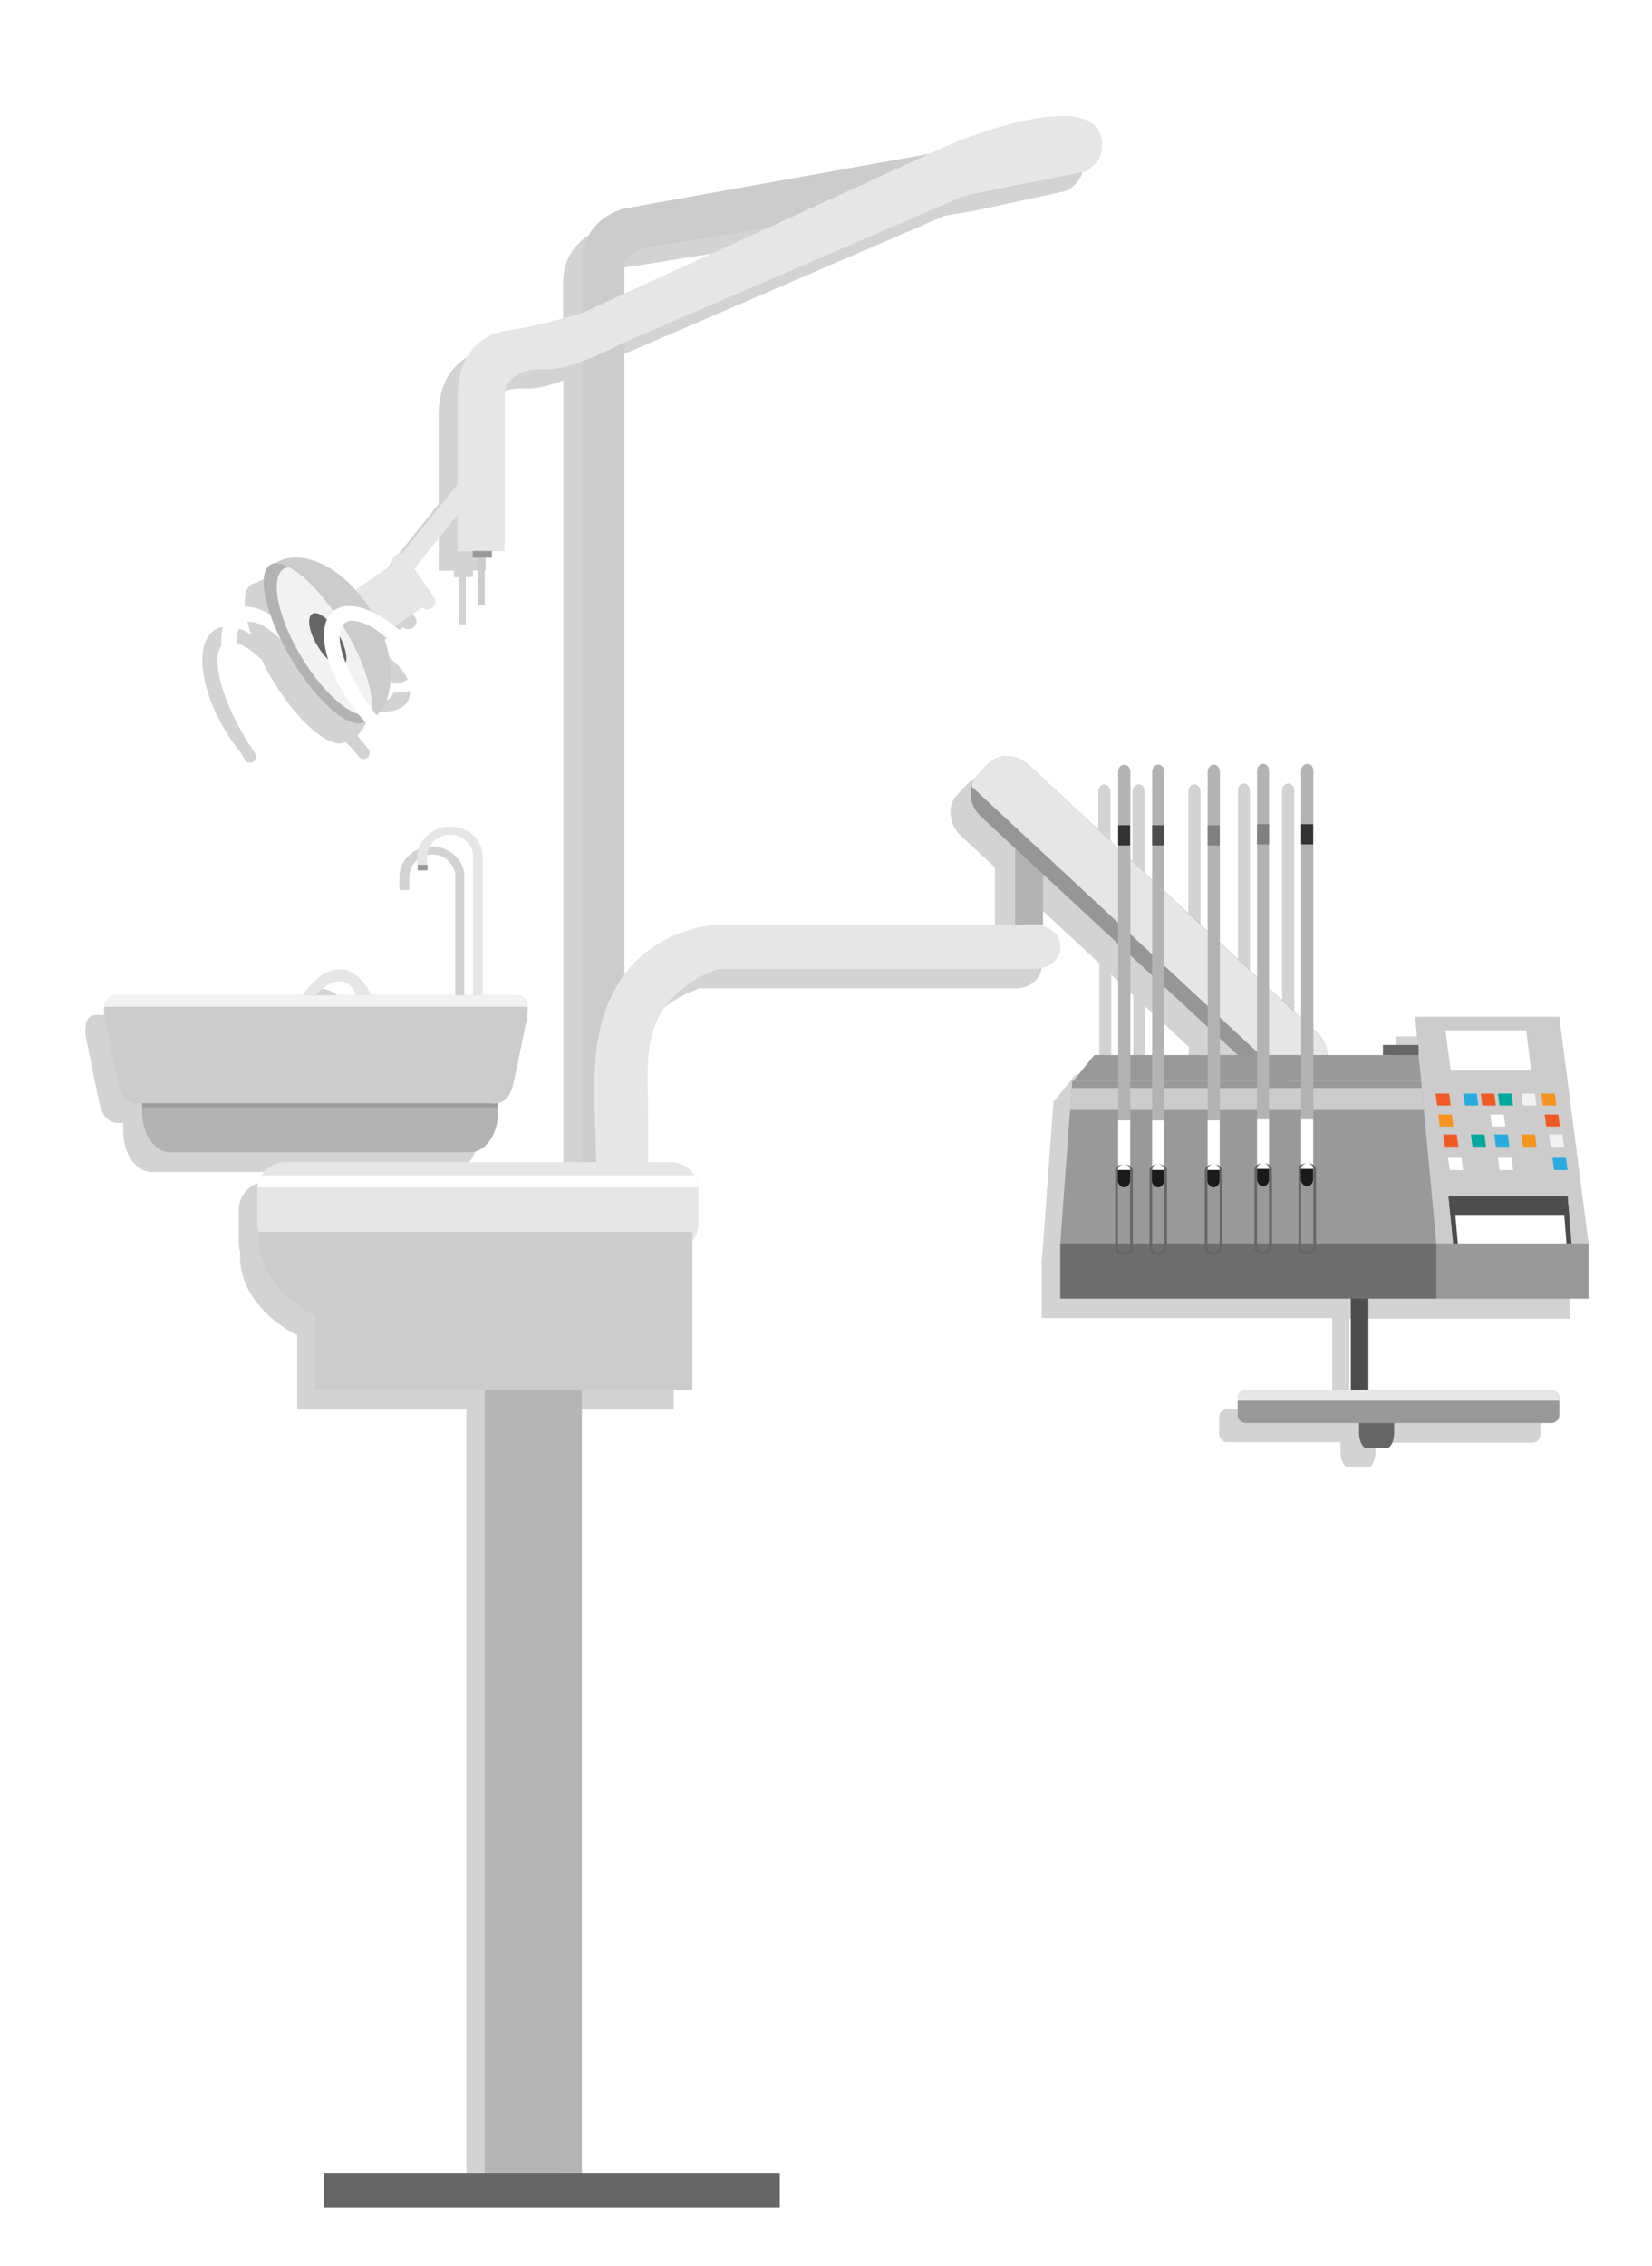 <?xml version="1.0" encoding="utf-8"?>
<!-- Generator: Adobe Illustrator 21.0.0, SVG Export Plug-In . SVG Version: 6.00 Build 0)  -->
<svg version="1.1" id="Guides" xmlns="http://www.w3.org/2000/svg" xmlns:xlink="http://www.w3.org/1999/xlink" x="0px" y="0px"
	 viewBox="0 0 622 852.8" style="enable-background:new 0 0 622 852.8;" xml:space="preserve">
<style type="text/css">
	.st0{opacity:0.2;fill:#252525;}
	.st1{fill:#C5E2EA;}
	.st2{fill:#FFFFFF;}
	.st3{clip-path:url(#SVGID_2_);}
	.st4{fill:#F4A8A6;}
	.st5{fill:#240A25;}
	.st6{fill:#4C2D47;}
	.st7{fill:#FFB7B3;}
	.st8{fill:#1E1208;}
	.st9{fill:#FFA898;}
	.st10{fill:#DAD4DB;}
	.st11{fill:#D2CAD2;}
	.st12{fill:#F29B22;}
	.st13{fill:#E2DEE3;}
	.st14{fill:#F2A0A6;}
	.st15{fill:#EB415C;}
	.st16{fill:#E8E4E8;}
	.st17{fill:#391B36;}
	.st18{fill:#D3213C;}
	.st19{fill:#532442;}
	.st20{opacity:0.4;fill:#252525;}
	.st21{clip-path:url(#SVGID_4_);}
	.st22{fill:#F4F4F6;}
	.st23{fill:#E5E5E5;}
	.st24{fill:#230A24;}
	.st25{fill:#C4BAC6;}
	.st26{fill:#9D4B3C;}
	.st27{fill:#903F35;}
	.st28{fill:#83332D;}
	.st29{fill:#2F132E;}
	.st30{fill:#341731;}
	.st31{fill:#CDC4CF;}
	.st32{fill:#A95742;}
	.st33{fill:#9D4939;}
	.st34{fill:#8F3C30;}
	.st35{fill:#28190B;}
	.st36{fill:#331D37;}
	.st37{fill:#C35566;}
	.st38{fill:#C4AD51;}
	.st39{fill:#3F2912;}
	.st40{fill:#C74038;}
	.st41{fill:#F09A22;}
	.st42{fill-rule:evenodd;clip-rule:evenodd;fill:#F09A22;}
	.st43{clip-path:url(#SVGID_8_);}
	.st44{fill:#BFBFBF;}
	.st45{fill:#F3978E;}
	.st46{fill:#E4797E;}
	.st47{fill:#CFBA5D;}
	.st48{fill:#D17D18;}
	.st49{fill:#354E5C;}
	.st50{fill:#A9AFB8;}
	.st51{fill:#83878D;}
	.st52{fill:#0B3748;}
	.st53{fill:#3A4F5F;}
	.st54{fill:#6B7380;}
	.st55{fill:#F1F1F2;}
	.st56{fill:#E6E7E8;}
	.st57{fill:#D6E8F7;}
	.st58{fill:#98A8B8;}
	.st59{fill:#BEC0C2;}
	.st60{fill:#0A6C94;}
	.st61{fill:#184954;}
	.st62{fill:#AFBBC5;}
	.st63{fill:#263942;}
	.st64{fill:#A18167;}
	.st65{fill:#37B34A;}
	.st66{fill:#009345;}
	.st67{fill-rule:evenodd;clip-rule:evenodd;fill:#FFFFFF;}
	.st68{fill:#93CE9A;}
	.st69{fill:#53689C;}
	.st70{fill:#F8E8E5;}
	.st71{fill:#DBCCCA;}
	.st72{fill:#3E538A;}
	.st73{opacity:0.2;}
	.st74{fill:#252525;}
	.st75{fill:#FFA18A;}
	.st76{clip-path:url(#SVGID_9_);fill:#FFA18A;}
	.st77{clip-path:url(#SVGID_9_);fill:#565656;}
	.st78{clip-path:url(#SVGID_10_);fill:#FFA18A;}
	.st79{clip-path:url(#SVGID_10_);fill:#565656;}
	.st80{fill:#8E8E8E;}
	.st81{fill:#565656;}
	.st82{opacity:0.4;fill:#FF7A5A;}
	.st83{fill:#A86959;}
	.st84{clip-path:url(#SVGID_12_);fill:#252525;}
	.st85{clip-path:url(#SVGID_14_);fill:#A86959;}
	.st86{clip-path:url(#SVGID_14_);fill:#FFFFFF;}
	.st87{opacity:0.2;fill:#A86959;}
	.st88{fill:#58AFDC;}
	.st89{opacity:0.5;}
	.st90{fill:#FAF9FA;}
	.st91{fill:#C7B8C3;}
	.st92{fill:#69BDBF;}
	.st93{fill:#73556C;}
	.st94{fill:#8C7185;}
	.st95{fill:#51324C;}
	.st96{fill:#54939B;}
	.st97{fill:#7B5E74;}
	.st98{fill:#5A3C55;}
	.st99{fill:#E1D9DF;}
	.st100{fill:#D6CBD3;}
	.st101{fill:#4B7D88;}
	.st102{fill:#5FA2A8;}
	.st103{fill:#E9E3E8;}
	.st104{fill:#F2EEF1;}
	.st105{fill:#EDE7EB;}
	.st106{fill:#D9D0D8;}
	.st107{fill:#F0ECEF;}
	.st108{fill:#B3A0AE;}
	.st109{fill:#CABAC4;}
	.st110{fill:#C62D38;}
	.st111{fill:#3F213B;}
	.st112{fill:#DD7D80;}
	.st113{fill:#55364F;}
	.st114{fill:#E0E0E0;}
	.st115{fill:#EBEBEB;}
	.st116{fill:#CCCCCC;}
	.st117{fill:#C2D9E2;}
	.st118{fill:#DCECF2;}
	.st119{fill:#FFDC4D;}
	.st120{fill:#89D649;}
	.st121{fill:#E386A8;}
	.st122{fill:#6EBAF0;}
	.st123{fill:#6EF093;}
	.st124{opacity:0.58;fill:#DBE0E2;}
	.st125{fill:#5CAECC;}
	.st126{fill:#E6E6E6;}
	.st127{fill:none;stroke:#666666;stroke-miterlimit:10;}
	.st128{fill:#FFFFFF;stroke:#B3B3B3;stroke-width:0.25;stroke-miterlimit:10;}
	.st129{fill:#FFFFFF;stroke:#666666;stroke-width:0.25;stroke-miterlimit:10;}
	.st130{fill:#EBA437;stroke:#808080;stroke-miterlimit:10;}
	.st131{fill:#FFFFFF;stroke:#4D4D4D;stroke-width:0.25;stroke-miterlimit:10;}
	.st132{fill:#333333;}
	.st133{fill:none;}
	.st134{fill:#B3B3B3;}
	.st135{fill:#EDEDED;}
	.st136{fill:#999999;}
	.st137{fill:#EBA437;}
	.st138{fill:#1A1A1A;}
	.st139{fill:#4D4D4D;}
	.st140{fill:#BDBDBD;}
	.st141{fill:#92324C;}
	.st142{fill:#F2F2F2;}
	.st143{fill:#9C9C9C;}
	.st144{fill:#B5B5B5;}
	.st145{fill:#666666;}
	.st146{fill:#969696;}
	.st147{fill:#F7931E;}
	.st148{fill:#F15A24;}
	.st149{fill:#29ABE2;}
	.st150{fill:#00A99D;}
	.st151{fill:#6E6E6E;}
	.st152{fill:#808080;}
</style>
<g class="st73">
	<path class="st74" d="M180.4,425.7v-1.6v-1.6c3.1-0.7,4.8-3.4,5.6-7c1.7-7.3,3-14.6,4.6-22c1.6-6.1,0.8-9-0.4-10.4
		c0,0-0.1-0.1-0.1-0.1c-0.1-0.1-0.2-0.2-0.3-0.2c-0.1-0.1-0.1-0.1-0.2-0.1c-0.1,0-0.1-0.1-0.2-0.1c-0.1,0-0.1-0.1-0.2-0.1
		c0,0-0.1,0-0.1,0c-1-0.5-1.9-0.4-2.2-0.4c0,0,0,0,0,0c0,0,0,0,0,0c0,0,0,0,0,0h-12.1v-51.8c0-0.1,0-0.1,0-0.2c0-0.1,0-0.1,0-0.2v-1
		h0c-0.6-5.8-5.9-10.3-12.2-10.3c-6.7,0-12.1,5-12.2,11.2v3.1v2.1h3.7v-2.1v-3.1c0.3-4.6,4-8.2,8.7-8.2c4.3,0,7.9,3.2,8.6,7.3V382
		h-38.4H48.8H36.7c0,0,0,0,0,0c0,0,0,0,0,0c0,0,0,0,0,0c-0.5-0.1-3.4-0.2-4.3,3.1c0,0,0,0,0,0.1c0,0.2-0.1,0.3-0.1,0.5
		c0,0,0,0.1,0,0.1c0,0.2-0.1,0.3-0.1,0.5h0c-0.2,1.7,0,4,0.8,7.2c1.5,7.4,2.9,14.7,4.5,22c1.1,4.7,3.6,7.9,8.9,7.1v1.5v1.6
		c0,8.5,4.7,15.4,10.6,15.4h112.9C175.6,441.1,180.4,434.2,180.4,425.7z"/>
	<path class="st74" d="M591,496.2v-20.8L580,390.1h-54.3v10.6h-12.1v3.8h-21c-0.1-3-1.4-6.1-3.9-8.4l-1.4-1.3v-97.3
		c0-1.5-1-2.6-2.3-2.6c-1.2,0-2.3,1.2-2.3,2.6v93.1l-12.1-11.2v-81.9c0-1.5-1-2.6-2.2-2.6c-1.3,0-2.3,1.2-2.3,2.6v77.7l-14.1-13.1
		v-64.2c0-1.5-1-2.7-2.3-2.7c-1.2,0-2.3,1.2-2.3,2.7v60l-16.4-15.2v-44.8c0-1.5-1-2.7-2.3-2.7c-1.3,0-2.3,1.2-2.3,2.7v40.5l-8.3-7.7
		v-32.8c0-1.5-1-2.7-2.3-2.7c-1.3,0-2.3,1.2-2.3,2.7v28.6l-33.6-31.2c-4.7-4.4-11.7-4.5-15.7-0.2l-3.6,3.9c-0.3,0.3-0.5,0.6-0.8,0.9
		c-0.1,0.1-0.1,0.2-0.2,0.2c-0.2,0.3-0.4,0.5-0.5,0.8c0,0,0,0.1-0.1,0.1c-2.2,4.2-1.2,9.8,2.8,13.6l12.8,11.9v28.8H263.3
		c-0.6,0-1.1,0-1.7,0.1c-2.2,0.2-4.4,0.6-6.5,1.1c-10.8,2.6-20.5,8.7-27.1,17.6V136.3l127.7-55.1l10.9-1.8l35.2-7.6
		c3.1-2,5.7-4.7,6-8.6c1.8-24.7-49-5.1-57.8-1.3l-7.3,3.4L227.9,85.9c0,0-15.9,3.5-15.9,20.6v18.6c0,0-16.6,5.1-28.2,6.6
		c0,0-20.1,1.5-18.6,27.7l0,30.2l-21,26.3c-0.8-0.1-1.6,0-2.3,0.5c-1.2,0.8-1.7,2.3-1.1,3.5l-14,9.5c-9.6-10.6-21.9-15.1-30.2-10.1
		c0,0,0,0-0.1,0.1c-0.7,0.1-1.3,0.2-1.8,0.6c-3.5,2.1-3.3,9.5-0.1,18.8c-5.2-3.1-10.1-3.9-13.6-1.8c-7.7,4.6-6,21.6,3.8,38
		c1.8,3,3.8,5.8,5.8,8.3l1.6,2.7c0.7,1.1,2,1.4,3.1,0.8c1.1-0.7,1.4-2,0.8-3.1l-1.8-3c-0.1-0.2-0.3-0.4-0.5-0.5
		c-0.5-0.8-1-1.6-1.5-2.5c-9.8-16.4-13.3-32.3-7.9-35.6c3.1-1.8,8.3,0.7,14,6.1c1.2,2.4,2.5,4.9,4,7.4c9.8,16.4,22.2,26.9,27.7,23.6
		c-0.2,0.1-0.3,0.2-0.4,0.3c0,0,0.3,0,0.6-0.1c0.9,1,1.9,2,2.8,2.9l2,2.5c0.7,1,2.2,1.2,3.2,0.4c1-0.8,1.2-2.2,0.4-3.2l-2.1-2.7
		c-0.2-0.2-0.3-0.4-0.5-0.5c-0.5-0.7-1.1-1.3-1.6-2c2.3-2.2,3.9-5.1,4.7-8.5l0,0c5.6-0.3,14.9,0.2,15.2-7.7
		c0.3-7.2-6.3-11.8-11.2-15.9c-0.6-0.5-1.2-1-1.8-1.5l10.4-7.1c0.9,0.9,2.4,1.1,3.7,0.2c1.3-0.9,1.8-2.6,0.9-3.8l-7.5-11l16.3-20.4
		l0,13.7h5.7v2.5h2V235h2.5v-17.8h2.7v-2.5h4.8v-59.9c0,0,1-9.1,15.1-8.6c0,0,3.8,0.8,14.1-3v301.5H100.4c-0.4,0-0.8,0-1.3,0.1
		c-0.1,0-0.3,0-0.4,0.1c-0.3,0-0.5,0.1-0.8,0.2c-0.1,0-0.3,0.1-0.4,0.1c-0.3,0.1-0.5,0.2-0.8,0.3c-0.1,0-0.2,0.1-0.3,0.1
		c-0.4,0.2-0.7,0.3-1.1,0.5c-0.1,0-0.1,0.1-0.2,0.1c-0.3,0.2-0.6,0.3-0.8,0.5c-0.1,0.1-0.1,0.1-0.2,0.2c-0.3,0.2-0.6,0.5-0.8,0.7
		c0,0,0,0-0.1,0.1c-2,1.9-3.3,4.6-3.3,7.7V468c0,1.1,0.2,2.1,0.5,3c-1.2,21.2,21.5,31.5,21.5,31.5v28h63.7v289h36.6v-289h41.5v-56
		c1.4-1.8,2.3-4,2.3-6.5v-12.5c0-0.8-0.1-1.6-0.3-2.4c0,0,0,0,0,0c-0.1-0.4-0.2-0.7-0.3-1.1c0,0,0-0.1,0-0.1c-0.1-0.3-0.3-0.7-0.4-1
		c0,0,0,0,0-0.1c-1.1-2.3-3.1-4.2-5.5-5.1l0,0c-0.4-0.1-0.7-0.3-1.1-0.4c-0.1,0-0.2-0.1-0.3-0.1c-0.3-0.1-0.6-0.1-0.9-0.2
		c-0.1,0-0.2,0-0.3-0.1c-0.4,0-0.8-0.1-1.3-0.1H237c0.1-7.1,0-14.2,0-21.3c0-11-1.2-23.3,4-33.4c4.3-8.5,13-14.9,22.4-18.1h119.1
		c5.3,0,9.7-3.7,9.7-8.3c0-4.6-4.3-8.3-9.7-8.3h3.2v-19l28.2,26.2v41.8h-8.9l-7.9,9.8h-0.4l-0.2,2.6h0l-0.5,6.7l-3.8,51.8v20.8
		h109.4v34.3h-39.6c-1.7,0-3,1.4-3,3v6.4c0,1.7,1.4,3,3,3h42.7v3.8c0,3.1,1.4,5.7,3,5.7h7.2c1.7,0,3-2.6,3-5.7V543H577
		c1.7,0,3-1.4,3-3v-6.4c0-1.7-1.3-3-3-3h-68.9v-34.3H591z M227.9,106.6c0,0,2.3-6.1,11.3-6.5l42.9-6.9l-54.2,24.8V106.6z
		 M114.2,231.8c-0.2-0.3-0.5-0.6-0.7-0.8C113.8,231.2,114,231.5,114.2,231.8z M112.8,230.1c-0.2-0.3-0.4-0.5-0.7-0.8
		C112.4,229.6,112.6,229.9,112.8,230.1z M114.9,232.6c0.2,0.3,0.5,0.6,0.7,0.9C115.4,233.2,115.2,232.9,114.9,232.6z M146.3,254.3
		c1.4,1.7,2.7,5.3,1.3,7.5c-1.5,2.4-5.1,2.8-7.7,2.9l0,0.2c0.7-5.5-0.2-12-2.7-18.5c0.7,0.5,1.3,1,1.9,1.6
		C141.5,250,144.3,251.9,146.3,254.3z M426.7,404.5h-8.3v-37.6l8.3,7.7V404.5z M447.6,404.5h-16.4v-25.7l16.4,15.2V404.5z
		 M452.1,404.5v-6.3l6.8,6.3H452.1z"/>
	<path class="st74" d="M122.5,243.5c-0.2-0.3-0.4-0.6-0.6-0.9l0,0C122.1,242.9,122.3,243.2,122.5,243.5z"/>
	<path class="st74" d="M118.5,237.3c-0.2-0.3-0.5-0.7-0.7-1C118,236.6,118.2,237,118.5,237.3C118.5,237.3,118.5,237.3,118.5,237.3z"
		/>
	<path class="st74" d="M117.4,235.8c-0.1-0.1-0.2-0.2-0.2-0.3c-0.1-0.2-0.3-0.4-0.4-0.5c0.3,0.4,0.6,0.8,0.9,1.3
		C117.6,236.1,117.5,236,117.4,235.8z"/>
	<path class="st74" d="M109.2,226.3C109.2,226.3,109.1,226.3,109.2,226.3C109.2,226.3,109.2,226.3,109.2,226.3
		C109.2,226.3,109.2,226.3,109.2,226.3z"/>
	<path class="st74" d="M109.3,226.4c0.1,0.1,0.2,0.2,0.3,0.3c-0.1-0.1-0.1-0.1-0.2-0.2C109.4,226.5,109.3,226.5,109.3,226.4z"/>
	<path class="st74" d="M108.3,225.5c0.1,0.1,0.2,0.2,0.3,0.3C108.5,225.7,108.4,225.6,108.3,225.5z"/>
	<path class="st74" d="M107.5,224.7c0.1,0,0.1,0.1,0.2,0.1C107.6,224.8,107.6,224.8,107.5,224.7z"/>
	<path class="st74" d="M110.5,227.6C110.5,227.6,110.5,227.6,110.5,227.6c-0.2-0.2-0.4-0.4-0.5-0.5
		C110.2,227.3,110.4,227.5,110.5,227.6z"/>
	<polygon class="st74" points="533.7,475.4 533.2,470.4 533.2,470.4 	"/>
	<path class="st74" d="M106.8,382h4.9c11.4-11.9,15.4,0,15.4,0l5.6,0C132.7,382,123,359.9,106.8,382z"/>
</g>
<g id="dentist_mashine_1_">
	<path class="st134" d="M53.5,418.3c0,8.5,4.7,15.4,10.6,15.4h112.9c5.8,0,10.6-6.9,10.6-15.4v-3.3c0-8.5-4.7-15.3-10.6-15.3H64.1
		c-5.8,0-10.6,6.9-10.6,15.3V418.3z"/>
	<path class="st143" d="M187.5,415.1v1.7h-134v-1.7c0-0.7,0-1.3,0.1-2h133.8C187.4,413.7,187.5,414.4,187.5,415.1z"/>
	<path class="st2" d="M88.2,229.5c7.7-4.6,21.9,4.9,31.7,21.2c0.7,1.1,1.3,2.3,2,3.5c-1.1,0.7-2.3,1.7-3.2,2.9
		c-9.7-15.7-21.6-25.7-27-22.5c-5.5,3.3-2,19.2,7.9,35.6c0.5,0.9,1,1.7,1.5,2.5c0.2,0.1,0.3,0.3,0.5,0.5l1.8,3
		c0.6,1.1,0.3,2.5-0.8,3.1c-1.1,0.6-2.4,0.3-3.1-0.8l-1.6-2.7c-2-2.5-4-5.3-5.8-8.3C82.1,251.1,80.4,234.1,88.2,229.5z"/>
	<polygon class="st126" points="132.6,222.9 143.7,239.1 161,227.3 149.9,211 	"/>
	<path class="st126" d="M149,208.9c-1.3,0.9-1.8,2.6-1,3.8l10.7,15.6c0.8,1.2,2.6,1.4,3.9,0.5l0,0c1.3-0.9,1.8-2.6,0.9-3.8
		l-10.6-15.6C152.1,208.3,150.3,208,149,208.9L149,208.9z"/>
	<polygon class="st126" points="149.9,210.2 155.5,214.7 178.1,186.4 172.6,181.9 	"/>
	<rect x="219.2" y="99.2" class="st116" width="15.9" height="344.8"/>
	<path class="st116" d="M235,99.2c0,0,2.3-6.1,11.3-6.5L373.7,72l35.2-7.6l-5.5-16.1L235,78.5c0,0-15.9,3.5-15.9,20.6H235z"/>
	<rect x="182.5" y="523.1" class="st144" width="36.6" height="294.7"/>
	<rect x="121.9" y="817.8" class="st145" width="171.7" height="13.1"/>
	<rect x="382.2" y="310.6" class="st134" width="10.5" height="37.4"/>
	<path class="st146" d="M477.8,408c4.7,4.4,11.7,4.5,15.7,0.2l3.6-3.9c4-4.3,3.4-11.3-1.3-15.7L387.4,288
		c-4.7-4.4-11.7-4.5-15.7-0.2l-3.6,3.9c-4,4.3-3.4,11.3,1.3,15.7L477.8,408z"/>
	<path class="st126" d="M368.1,291.7l3.6-3.9c4-4.3,11-4.2,15.7,0.2l108.4,100.7c4.7,4.4,5.3,11.4,1.3,15.7l-3.6,3.9
		c-1.2,1.2-2.6,2.1-4.1,2.6L365.8,296C366.2,294.4,366.9,292.9,368.1,291.7z"/>
	<path class="st145" d="M511.7,539.4c0,3.1,1.4,5.7,3,5.7h7.2c1.7,0,3-2.6,3-5.7V533c0-3.1-1.4-5.7-3-5.7h-7.2c-1.7,0-3,2.6-3,5.7
		V539.4z"/>
	<path class="st136" d="M466,532.6c0,1.7,1.4,3,3,3h115.1c1.7,0,3-1.4,3-3v-6.4c0-1.7-1.3-3-3-3H469c-1.7,0-3,1.4-3,3V532.6z"/>
	<path class="st126" d="M469,523.1h115.1c1.7,0,3,1.4,3,3v1.1H466v-1.1C466,524.5,467.4,523.1,469,523.1z"/>
	<rect x="508.6" y="483" class="st139" width="6.6" height="40.1"/>
	<polygon class="st116" points="598.1,468 540.8,468 532.8,382.7 587.1,382.7 	"/>
	<polygon class="st139" points="591.7,468 547.1,468 545.4,450.3 590.2,450.3 	"/>
	<polygon class="st2" points="589.8,468 548.9,468 547.3,450.3 588.4,450.3 	"/>
	<polygon class="st139" points="590.8,457.6 546.1,457.6 545.4,450.3 590.2,450.3 	"/>
	<polygon class="st2" points="546.2,402.9 576.5,402.9 574.6,387.8 544.2,387.8 	"/>
	<polygon class="st147" points="580.9,416.1 586,416.1 585.4,411.6 580.3,411.6 	"/>
	<polygon class="st148" points="582.2,424 587.3,424 586.7,419.5 581.6,419.5 	"/>
	<polygon class="st142" points="583.8,431.6 588.9,431.6 588.3,427 583.2,427 	"/>
	<polygon class="st147" points="573.4,431.6 578.5,431.6 577.9,427 572.8,427 	"/>
	<polygon class="st149" points="563.2,431.6 568.3,431.6 567.7,427 562.6,427 	"/>
	<polygon class="st150" points="554.4,431.6 559.5,431.6 558.9,427 553.8,427 	"/>
	<polygon class="st148" points="544,431.6 549.1,431.6 548.5,427 543.4,427 	"/>
	<polygon class="st2" points="545.9,440.4 550.9,440.4 550.3,435.8 545.2,435.8 	"/>
	<polygon class="st149" points="585.1,440.4 590.2,440.4 589.6,435.8 584.5,435.8 	"/>
	<polygon class="st2" points="564.6,440.4 569.7,440.4 569.1,435.8 564,435.8 	"/>
	<polygon class="st148" points="541.1,416.1 546.2,416.1 545.6,411.6 540.5,411.6 	"/>
	<polygon class="st147" points="542.1,424 547.2,424 546.6,419.5 541.5,419.5 	"/>
	<polygon class="st142" points="573.4,416.1 578.5,416.1 577.9,411.6 572.8,411.6 	"/>
	<polygon class="st150" points="564.6,416.1 569.7,416.1 569.1,411.6 564,411.6 	"/>
	<polygon class="st148" points="558.1,416.1 563.2,416.1 562.6,411.6 557.5,411.6 	"/>
	<polygon class="st2" points="561.7,424 566.8,424 566.2,419.5 561.1,419.5 	"/>
	<polygon class="st149" points="551.6,416.1 556.6,416.1 556,411.6 550.9,411.6 	"/>
	<rect x="540.5" y="468" class="st136" width="57.6" height="20.8"/>
	<rect x="399.2" y="468" class="st151" width="141.6" height="20.8"/>
	<polygon class="st136" points="540.8,468 399.2,468 403.7,406.9 535.1,406.9 	"/>
	<polygon class="st136" points="535.1,406.9 404.1,406.9 412,397.1 534.1,397.1 	"/>
	<rect x="520.7" y="393.3" class="st145" width="13.4" height="3.8"/>
	<polygon class="st133" points="532.8,382.7 532.8,397.1 532.8,468 532.8,488.8 540.8,488.8 538.8,382.7 	"/>
	<polygon class="st116" points="536.1,417.8 402.9,417.8 403.5,409.5 535.3,409.5 	"/>
	<path class="st134" d="M454.7,444.3c0,1.5,1,2.6,2.3,2.6l0,0c1.3,0,2.3-1.2,2.3-2.6V290.5c0-1.5-1-2.7-2.3-2.7l0,0
		c-1.2,0-2.3,1.2-2.3,2.7V444.3z"/>
	<rect x="454.7" y="421.7" class="st2" width="4.5" height="18.6"/>
	<rect x="454.7" y="310.6" class="st152" width="4.5" height="7.6"/>
	<path class="st145" d="M456.9,438.2c-1.2,0-2.3,1-2.3,2.2v28.8c0,1.2,1,2.2,2.3,2.2c1.3,0,2.3-1,2.3-2.2v-28.8
		C459.2,439.2,458.2,438.2,456.9,438.2c1.8,0,3.3,1,3.3,2.3v29.6c0,1.3-1.4,2.3-3.3,2.3c-1.8,0-3.3-1-3.3-2.3v-29.6
		C453.7,439.2,455.2,438.2,456.9,438.2z"/>
	<path class="st134" d="M433.8,444.3c0,1.5,1,2.6,2.3,2.6l0,0c1.2,0,2.3-1.2,2.3-2.6V290.5c0-1.5-1-2.7-2.3-2.7l0,0
		c-1.3,0-2.3,1.2-2.3,2.7V444.3z"/>
	<rect x="433.8" y="421.7" class="st2" width="4.5" height="18.6"/>
	<rect x="433.8" y="310.6" class="st139" width="4.5" height="7.6"/>
	<path class="st145" d="M436.1,438.2c-1.3,0-2.3,1-2.3,2.2v28.8c0,1.2,1,2.2,2.3,2.2c1.2,0,2.3-1,2.3-2.2v-28.8
		C438.3,439.2,437.3,438.2,436.1,438.2c1.8,0,3.3,1,3.3,2.3v29.6c0,1.3-1.5,2.3-3.3,2.3c-1.8,0-3.3-1-3.3-2.3v-29.6
		C432.8,439.2,434.2,438.2,436.1,438.2z"/>
	<path class="st134" d="M421,444.3c0,1.5,1,2.6,2.3,2.6l0,0c1.3,0,2.3-1.2,2.3-2.6V290.5c0-1.5-1-2.7-2.3-2.7l0,0
		c-1.3,0-2.3,1.2-2.3,2.7V444.3z"/>
	<rect x="421" y="421.7" class="st2" width="4.5" height="18.6"/>
	<rect x="421" y="310.6" class="st132" width="4.5" height="7.6"/>
	<path class="st145" d="M423.2,438.2c-1.3,0-2.3,1-2.3,2.2v28.8c0,1.2,1,2.2,2.3,2.2c1.3,0,2.3-1,2.3-2.2v-28.8
		C425.5,439.2,424.5,438.2,423.2,438.2c1.8,0,3.3,1,3.3,2.3v29.6c0,1.3-1.5,2.3-3.3,2.3c-1.8,0-3.3-1-3.3-2.3v-29.6
		C420,439.2,421.4,438.2,423.2,438.2z"/>
	<path class="st134" d="M473.3,443.8c0,1.5,1,2.6,2.3,2.6l0,0c1.2,0,2.2-1.2,2.2-2.6V290.1c0-1.5-1-2.6-2.2-2.6l0,0
		c-1.3,0-2.3,1.2-2.3,2.6V443.8z"/>
	<rect x="473.3" y="421.3" class="st2" width="4.5" height="18.6"/>
	<rect x="473.3" y="310.2" class="st152" width="4.5" height="7.6"/>
	<path class="st145" d="M475.6,437.8c-1.3,0-2.3,1-2.3,2.2v28.8c0,1.2,1,2.2,2.3,2.2c1.2,0,2.2-1,2.2-2.2V440
		C477.8,438.8,476.8,437.8,475.6,437.8c1.8,0,3.3,1,3.3,2.3v29.6c0,1.3-1.5,2.3-3.3,2.3c-1.8,0-3.3-1-3.3-2.3v-29.6
		C472.3,438.8,473.8,437.8,475.6,437.8z"/>
	<path class="st134" d="M489.9,443.8c0,1.5,1,2.6,2.3,2.6l0,0c1.3,0,2.3-1.2,2.3-2.6V290.1c0-1.5-1-2.6-2.3-2.6l0,0
		c-1.2,0-2.3,1.2-2.3,2.6V443.8z"/>
	<rect x="489.9" y="421.3" class="st2" width="4.5" height="18.6"/>
	<rect x="489.9" y="310.2" class="st132" width="4.5" height="7.6"/>
	<path class="st145" d="M492.2,437.8c-1.2,0-2.3,1-2.3,2.2v28.8c0,1.2,1,2.2,2.3,2.2c1.3,0,2.3-1,2.3-2.2V440
		C494.4,438.8,493.4,437.8,492.2,437.8c1.8,0,3.3,1,3.3,2.3v29.6c0,1.3-1.5,2.3-3.3,2.3c-1.8,0-3.3-1-3.3-2.3v-29.6
		C488.9,438.8,490.3,437.8,492.2,437.8z"/>
	<path class="st126" d="M232.7,370.3c6.5-10.8,17.3-18.1,29.5-21c2.2-0.5,4.3-0.9,6.5-1.1c0.5-0.1,1.1-0.1,1.7-0.1h119.2
		c5.3,0,9.7,3.7,9.7,8.3c0,4.6-4.3,8.3-9.7,8.3H270.4c-9.4,3.3-18.1,9.7-22.4,18.1c-5.2,10.1-4,22.5-4,33.4c0,7.1,0.1,14.2,0,21.3
		h-19.6C224.5,415,220.3,390.6,232.7,370.3z"/>
	<path class="st126" d="M96.9,460.6c0,5.8,4.7,10.5,10.6,10.5h144.9c5.9,0,10.6-4.7,10.6-10.5V448c0-5.9-4.7-10.6-10.6-10.6H107.5
		c-5.8,0-10.6,4.7-10.6,10.6V460.6z"/>
	<path class="st133" d="M261.3,442.4H98.5c1.9-3,5.1-4.9,8.9-4.9h144.9C256.1,437.5,259.4,439.4,261.3,442.4z"/>
	<path class="st2" d="M262.9,446.9H96.9c0.2-1.7,0.8-3.2,1.6-4.5h162.8C262.1,443.7,262.7,445.2,262.9,446.9z"/>
	<path class="st126" d="M408.9,64.5c3.1-2,5.7-4.7,6-8.6c1.8-24.7-49-5.1-57.8-1.3l-137.9,63.2c0,0-16.6,5.1-28.2,6.6
		c0,0-20.1,1.5-18.6,27.7l-0.1,55.4H190v-59.9c0,0,1-9.1,15.1-8.6c0,0,7.5,1.5,29.9-10.1l127.8-55.1L408.9,64.5z"/>
	<rect x="178" y="207.4" class="st136" width="7.2" height="2.5"/>
	<rect x="180" y="209.9" class="st116" width="2.5" height="17.8"/>
	<path class="st134" d="M109.7,248.1c9.8,16.4,22.2,26.9,27.7,23.6c5.5-3.3,2-19.2-7.9-35.6c-9.8-16.3-22.2-26.9-27.7-23.6
		C96.4,215.8,99.9,231.7,109.7,248.1z"/>
	<path class="st142" d="M129.6,236.1c8.1,13.4,11.9,26.6,10,32.7c-5.6,2.7-17.2-6.7-26.1-21.5c-9.1-15.1-12-30.1-6.5-33.3
		c0.6-0.3,1.2-0.5,1.9-0.6C115,216.5,122.9,225,129.6,236.1z"/>
	<path class="st145" d="M119.6,243.2c3.3,5.4,7.6,8.7,9.7,7.4c2.1-1.3,1.2-6.7-2-12.1c-3.2-5.4-7.6-8.7-9.7-7.5
		C115.4,232.4,116.3,237.8,119.6,243.2z"/>
	<path class="st116" d="M103.7,211.9c10.3-6.2,26.5,2.1,36.3,18.5c9.9,16.4,9.5,34.6-0.7,40.8c-0.7,0.4-2.2,1-2.3,0.9
		c0.1-0.1,0.3-0.2,0.4-0.3c5.5-3.3,2-19.2-7.9-35.6c-8.9-14.8-19.9-24.8-26-24.1C103.7,211.9,103.7,211.9,103.7,211.9z"/>
	<path class="st2" d="M125.7,229.8c3-2.3,8.1-1.9,11.4-0.7c5,1.7,9.3,4.8,13.3,8.1c4.9,4.1,11.5,8.7,11.2,15.9
		c-0.3,7.8-9.6,7.3-15.2,7.7l0.6-3.4c2.6-0.1,6.2-0.5,7.7-2.9c1.4-2.2,0-5.8-1.3-7.5c-2-2.5-4.8-4.3-7.1-6.3c-3.6-3-7.4-6-12.1-6.9
		c-1.4-0.3-3.2-0.2-4.4,0.7c-5.1,3.9,0.2,19.4,11.8,34.5c0.6,0.8,1.2,1.5,1.8,2.3c0.2,0.1,0.4,0.3,0.5,0.5l2.1,2.7
		c0.8,1,0.6,2.4-0.4,3.2c-1,0.8-2.4,0.5-3.2-0.4l-2-2.5c-2.3-2.3-4.6-4.8-6.7-7.6C122.1,252,118.5,235.3,125.7,229.8z"/>
	<path class="st126" d="M169.5,311.1c6.4,0,11.6,4.5,12.2,10.3h0v1c0,0.1,0,0.1,0,0.2s0,0.1,0,0.2v51.8h-3.6v-53.2
		c-0.7-4.1-4.2-7.3-8.6-7.3c-4.6,0-8.4,3.6-8.7,8.2v5.2h-3.7v-5.2C157.4,316.1,162.9,311.1,169.5,311.1z"/>
	<rect x="157.3" y="325.5" class="st136" width="3.7" height="2.1"/>
	<path class="st116" d="M54,415.2c-5.7,1-8.3-2.2-9.4-7.1c-1.7-7.3-3-14.6-4.5-22c-3.4-12.8,3.8-11.5,3.8-11.5h12.1h125.9h12.1
		c0,0,7.2-1.3,3.8,11.5c-1.5,7.4-2.9,14.7-4.6,22c-1.1,4.9-3.7,8.1-9.4,7.1H54z"/>
	<path class="st126" d="M139.8,374.6c0,0-9.7-22.2-25.9,0h4.9c11.4-11.9,15.4,0,15.4,0L139.8,374.6z"/>
	<path class="st142" d="M55.9,374.6h125.9h12.1c0,0,4-0.8,4.6,4.3H39.2c0.6-5.1,4.6-4.3,4.6-4.3H55.9z"/>
	<path class="st116" d="M260.7,463.6v59.6H118.8v-28c0,0-22.7-10.3-21.5-31.6H260.7z"/>
	<path class="st138" d="M477.8,440v3.9c0,1.5-1,2.6-2.2,2.6c-1.3,0-2.3-1.2-2.3-2.6V440H477.8z"/>
	<path class="st138" d="M494.4,440v3.9c0,1.5-1,2.6-2.3,2.6c-1.2,0-2.3-1.2-2.3-2.6V440H494.4z"/>
	<path class="st138" d="M459.2,440.4v3.9c0,1.5-1,2.6-2.3,2.6c-1.2,0-2.3-1.2-2.3-2.6v-3.9H459.2z"/>
	<path class="st138" d="M438.3,440.4v3.9c0,1.5-1,2.6-2.3,2.6c-1.3,0-2.3-1.2-2.3-2.6v-3.9H438.3z"/>
	<path class="st138" d="M425.5,440.4v3.9c0,1.5-1,2.6-2.3,2.6c-1.3,0-2.3-1.2-2.3-2.6v-3.9H425.5z"/>
</g>
</svg>

